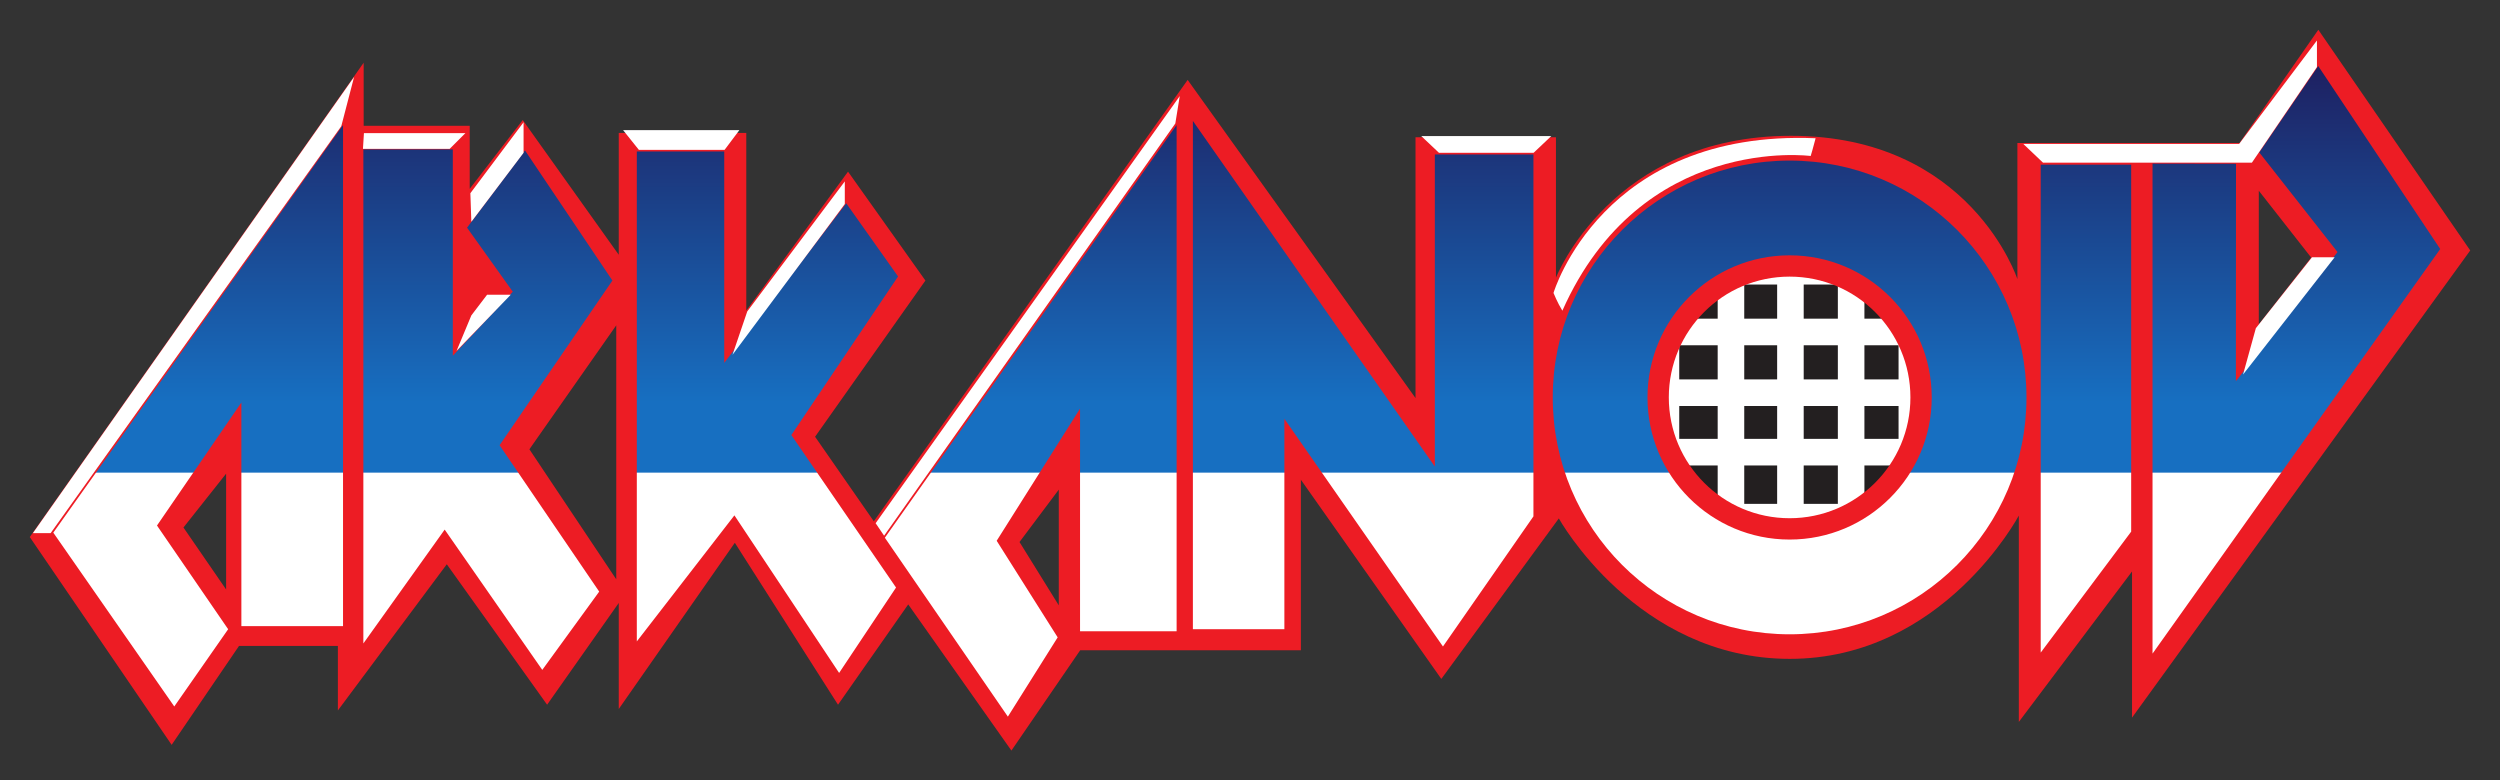 <?xml version="1.0" encoding="UTF-8" standalone="no"?>
<!-- Created with Inkscape (http://www.inkscape.org/) -->
<svg id="svg2" xmlns:rdf="http://www.w3.org/1999/02/22-rdf-syntax-ns#" xmlns="http://www.w3.org/2000/svg" xml:space="preserve" height="262.135" viewBox="0 0 839.792 262.135" width="839.793" version="1.1" xmlns:cc="http://creativecommons.org/ns#" xmlns:dc="http://purl.org/dc/elements/1.1/"><rect x="0" y="0" width="839.792" height="262.135" fill="#333333" stroke="none"/><defs id="defs6"><linearGradient id="linearGradient18" y2="1063.924" gradientUnits="userSpaceOnUse" x2="1076.405" y1="1238.765" x1="1076.406"><stop id="stop20" stop-color="#1e2061" offset="0"/><stop id="stop22" stop-color="#176fc1" offset=".517"/><stop id="stop28" stop-color="#176fc1" offset=".624"/><stop id="stop30" stop-color="#fff" offset=".626"/><stop id="stop32" stop-color="#fff" offset=".635"/><stop id="stop34" stop-color="#fff" offset="1"/></linearGradient></defs><g id="g10" transform="matrix(1.25 0 0 -1.25 -926.702 1570.637)"><path id="path12" d="m1260.474 1110.817h-76.48v75.665h76.48v-75.665z" fill="#231f20"/><path id="path14" d="m1258.639 1184.647-73.014-0.204 0.204-71.382 72.606 0.204 0.204 71.382m-55.679-63.546h-10.329v10.329h10.329v-10.329m0 17.468h-10.329v8.842h10.329v-8.842m0 15.98h-10.329v9.177h10.329v-9.177m-10.329 16.316v9.177h10.329v-9.177h-10.329m26.309-49.764h-8.842v10.329h8.842v-10.329m0 17.468h-8.842v8.842h8.842v-8.842m0 15.98h-8.842v9.177h8.842v-9.177m-8.842 16.316v9.177h8.842v-9.177h-8.842m25.157-49.764h-9.177v10.329h9.177v-10.329m0 17.468h-9.177v8.842h9.177v-8.842m0 15.98h-9.177v9.177h9.177v-9.177m-9.177 16.316v9.177h9.177v-9.177h-9.177m25.492-49.764h-9.177v10.329h9.177v-10.329m0 17.468h-9.177v8.842h9.177v-8.842m0 15.98h-9.177v9.177h9.177v-9.177m-9.177 16.316v9.177h9.177v-9.177h-9.177z" fill="#fff"/><path id="path16" d="m749.361 1112.183 89.729 127.469v-16.944h28.498v-16.945l14.249 18.485 25.802-36.2v32.734h34.274v-47.752l27.343 37.355 20.795-29.268-29.653-41.976 15.789-22.721 84.338 118.612 61.232-85.494v70.089h37.74v-37.74s14.896 38.126 63.168 38.126 60.836-38.51 60.836-38.51v36.585h59.691l21.181 30.423 40.821-59.306-90.885-125.543v39.28l-30.423-40.435v55.455s-20.407-38.51-61.555-38.51c-41.147 0-62.064 37.74-62.064 37.74l-31.578-43.131-37.74 53.529v-45.827h-59.306l-18.485-26.958-27.728 39.281-18.87-26.957-27.728 43.517-31.193-44.672v28.498l-19.255-27.343-26.957 37.74-29.268-39.28v17.33h-26.572l-18.1-26.573-38.126 55.841m472.927 69.984c-17.929 0-32.464-14.534-32.464-32.462s14.535-32.463 32.464-32.463 32.463 14.534 32.463 32.463-14.534 32.462-32.463 32.462m126.086 23.079v-35.895l14.072 17.947-14.072 17.947m-546.25-107.154v31.125l-11.467-14.47 11.467-16.655m81.499 37.677 23.344-34.947v68.257l-23.344-33.31m142.265-41.945v31.095l-10.554-14.072 10.554-17.023z" fill="#ed1c24"/><path id="path36" d="m755.686 1113.371 77.858 109.548v-134.681h-27.318v60.101l-22.675-33.056 19.123-27.865-14.479-20.762-32.509 46.714m105.177 0.819 26.226-37.7 15.298 21.036-26.772 39.339 30.324 44.256-23.494 34.968-15.571-20.762 12.293-17.21-16.118-17.211v55.457h-24.041v-132.769l21.855 30.597m77.859 3.826 28.138-42.344 15.298 22.947-28.138 40.978 28.685 42.617-13.933 19.669-32.782-42.89v56.823h-23.494v-131.676l26.226 33.876m86.874-32.782-16.391 25.953 22.401 35.514v-59.828h25.953v136.047l-78.405-110.913 33.056-48.081 13.386 21.309m60.92 2.186v56.55l42.617-61.194 24.314 34.968v97.254h-26.498v-83.868l-65.019 92.883v-136.593h24.587m203.25-6.284 24.313 32.509v98.621h-24.313v-131.13m30.051 131.403v-131.676l77.312 108.728-32.782 49.174-15.845-23.221 21.035-26.772-27.318-34.695 0.033 58.423-22.435 0.038m-97.527 0.819c-35.154 0-63.653-28.497-63.653-63.652 0-35.154 28.499-63.652 63.653-63.652s63.653 28.498 63.653 63.652c0 35.155-28.499 63.652-63.653 63.652m38.191-63.652c0-21.093-17.099-38.191-38.191-38.191s-38.192 17.099-38.192 38.191 17.1 38.191 38.192 38.191 38.191-17.099 38.191-38.191z" fill="url(#linearGradient18)"/><g fill="#fff"><path id="path38" d="m754.957 1113.231h-4.767l86.326 122.603-3.442-13.24-78.117-109.363z"/><path id="path40" d="m838.899 1216.504h23.303l4.237 4.237h-27.275l-0.265-4.237z"/><path id="path42" d="m867.763 1204.588 14.299 19.065v-8.209l-14.034-18.536-0.265 7.68z"/><path id="path44" d="m868.028 1171.752-3.972-9.533 14.564 15.094h-6.355l-4.237-5.561z"/><path id="path46" d="m908.808 1221.535h31.247l-3.972-5.296h-23.038l-4.237 5.296z"/><path id="path48" d="m938.2 1161.16 3.972 11.651 26.215 34.954v-6.09l-30.188-40.515z"/><path id="path50" d="m978.947 1112.546 78.262 110.781 1.192 7.371-81.731-114.791 2.276-3.36z"/><path id="path52" d="m1128.064 1215.444h25.422l4.766 4.502h-34.953l4.766-4.502z"/><path id="path54" d="m1158.84 1177.783s12.976 43.957 70.438 41.574c-0.529-2.118-1.323-4.767-1.323-4.767s-45.546 6.091-66.731-41.574c-1.324 2.118-2.384 4.767-2.384 4.767z"/><path id="path56" d="m1285.091 1217.828h57.991l20.92 27.804v-7.149l-17.478-25.686h-56.138l-5.296 5.031z"/><path id="path58" d="m1347.584 1168.31 15.094 19.066h6.09l-24.626-31.512 3.442 12.446z"/></g></g></svg>
